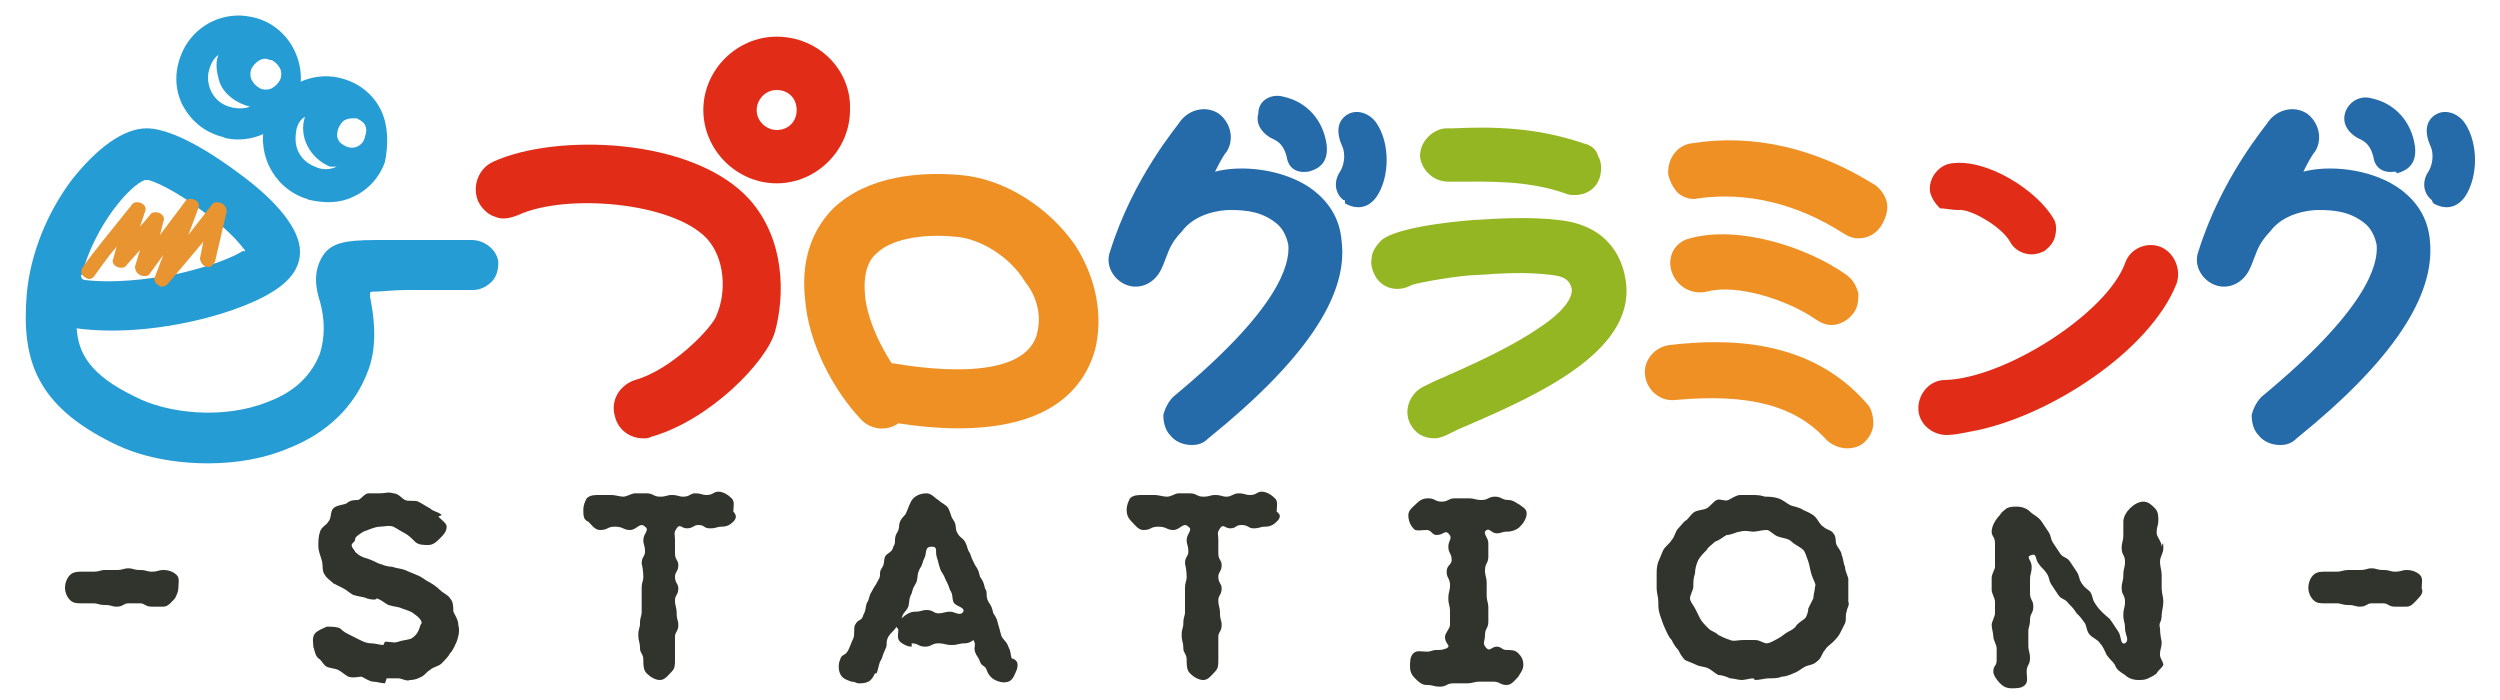 <?xml version="1.0" encoding="utf-8"?>
<!-- Generator: Adobe Illustrator 27.7.0, SVG Export Plug-In . SVG Version: 6.00 Build 0)  -->
<svg version="1.1" id="レイヤー_1" xmlns="http://www.w3.org/2000/svg" xmlns:xlink="http://www.w3.org/1999/xlink" x="0px"
	 y="0px" viewBox="0 0 150 42" style="enable-background:new 0 0 150 42;" xml:space="preserve">
<style type="text/css">
	.st0{fill:#E12D17;}
	.st1{fill:#EE9024;}
	.st2{fill:#256AA9;}
	.st3{fill:#93B622;}
	.st4{fill:#269CD5;}
	.st5{fill:#E89430;}
	.st6{fill:#31332D;}
</style>
<g>
	<g>
		<g>
			<path class="st0" d="M45,12c-3.4-3.8-11.7-4-15.4-2.3c-0.9,0.4-1.3,1.5-0.9,2.4c0.2,0.4,0.6,0.8,1,0.9c0.4,0.2,0.9,0.1,1.4-0.1
				c2.8-1.3,9.2-0.8,11.3,1.4c1.1,1.2,1.2,3.2,0.6,4.6c-0.2,0.7-2.7,3.3-4.9,3.9c-0.9,0.3-1.5,1.2-1.2,2.2c0.2,0.8,0.9,1.3,1.7,1.3
				c0.2,0,0.3,0,0.5-0.1c3.5-1,6.9-4.5,7.4-6.3C47.1,17.7,47.1,14.4,45,12z"/>
			<path class="st1" d="M64.5,14.7c-1.6-2.3-4.3-4-6.9-4.2c-2.3-0.2-5.5,0-7.6,2c-0.9,0.9-2,2.6-1.7,5.4c0.2,2.8,1.8,5.6,3.3,7.2
				c0.6,0.7,1.6,0.8,2.3,0.3c1.3,0.2,2.5,0.3,3.6,0.3c4.5,0,7.3-1.6,8.2-4.7C66.2,19,65.8,16.7,64.5,14.7z M62.2,20.1
				c-0.9,3-7.4,1.9-8.6,1.7c0,0-0.1,0-0.1,0c-0.9-1.4-1.5-2.9-1.6-4.1c-0.1-1.1,0.1-2,0.7-2.5c0.8-0.8,2.6-1.2,4.7-1
				c1.5,0.1,3.3,1.2,4.2,2.7C62,17.5,62.6,18.7,62.2,20.1z"/>
			<path class="st2" d="M80.5,14.5c-0.1-1.4-0.8-2.5-2-3.3c-1.7-1.1-4.1-1.3-5.6-0.9c0.4-0.8,0.6-1.1,0.7-1.2
				c0.5-0.8,0.2-1.8-0.5-2.3c-0.8-0.5-1.8-0.2-2.3,0.5c-0.1,0.2-2.8,3.3-4.2,7.8c-0.3,0.8,0.2,1.7,1,2c0.8,0.3,1.7-0.1,2.1-1
				c0.1-0.2,0.2-0.5,0.4-1s0.5-0.9,0.8-1.2c0.8-1.1,2.3-1.3,2.9-1.3c1,0,2,0.1,2.9,0.9c0.3,0.3,0.5,0.7,0.6,1.2
				c0.1,1.2-0.6,3.9-6.9,9.1c-0.3,0.3-0.5,0.7-0.6,1.1c0,0.4,0.1,0.9,0.4,1.2c0.3,0.4,0.8,0.6,1.3,0.6c0.4,0,0.7-0.1,1-0.4
				C78.2,21.7,80.9,17.8,80.5,14.5z"/>
			<g>
				<path class="st3" d="M86.9,10.9C86.9,10.9,86.9,10.9,86.9,10.9l0.4,0c2,0,4.3-0.1,6.6,0.7c0.2,0.1,0.4,0.1,0.6,0.1
					c0.7,0,1.3-0.4,1.5-1.1c0.1-0.4,0.1-0.9-0.1-1.2C95.8,9,95.5,8.7,95,8.6c-2.9-1-5.6-1-7.8-0.9l-0.4,0c-0.4,0-0.8,0.2-1.1,0.5
					c-0.3,0.3-0.5,0.7-0.5,1.2C85.3,10.2,86,10.9,86.9,10.9z"/>
				<path class="st3" d="M97.5,16.6c-0.2-1.1-1-3.1-4-3.4c-1.7-0.2-3.5-0.1-5.1,0c0,0-4.4,0.3-5.5,1.2c-0.3,0.3-0.6,0.7-0.6,1.1
					c-0.1,0.4,0.1,0.9,0.3,1.2c0.5,0.7,1.4,0.8,2.1,0.4c0.6-0.2,3.1-0.6,3.9-0.6c1.5-0.1,3-0.2,4.5,0c1,0.1,1.1,0.5,1.2,0.8
					c0.1,0.6-0.6,1.5-2,2.4c-1.6,1.1-3.8,2.1-5.6,2.9c-0.5,0.2-0.9,0.4-1.3,0.6c-0.8,0.4-1.2,1.4-0.8,2.2c0.3,0.6,0.8,0.9,1.5,0.9
					c0.2,0,0.5-0.1,0.7-0.2c0.4-0.2,0.8-0.4,1.3-0.6C92.5,23.6,98.4,20.9,97.5,16.6z"/>
			</g>
			<g>
				<path class="st1" d="M113.2,12.1c-0.1-0.4-0.4-0.8-0.7-1c-3.5-2.2-7.3-3.1-11-2.5c-0.9,0.1-1.5,1-1.4,1.9
					c0.1,0.4,0.3,0.8,0.6,1.1c0.4,0.3,0.8,0.4,1.2,0.3c2.9-0.4,5.9,0.3,8.7,2.1c0.3,0.2,0.6,0.3,0.9,0.3c0.6,0,1.1-0.3,1.4-0.8
					C113.2,13,113.3,12.5,113.2,12.1z"/>
				<path class="st1" d="M102.4,17.5c1.8-0.5,4.9,0.5,6.6,1.7c0.3,0.2,0.6,0.3,0.9,0.3c0.5,0,1-0.3,1.3-0.7c0.3-0.4,0.3-0.8,0.3-1.2
					c-0.1-0.4-0.3-0.8-0.7-1.1c-2.4-1.7-6.5-3-9.4-2.2c-0.9,0.2-1.4,1.1-1.1,2C100.6,17.2,101.5,17.7,102.4,17.5z"/>
				<path class="st1" d="M100.2,20.7c-0.9,0.1-1.6,0.9-1.5,1.8c0.1,0.9,0.9,1.6,1.8,1.5c4.4-0.4,7.2,0.3,9.1,2.4
					c0.3,0.3,0.8,0.5,1.2,0.5c0.4,0,0.8-0.1,1.1-0.4c0.3-0.3,0.5-0.7,0.5-1.1s-0.1-0.9-0.4-1.2C108.6,20.3,103.6,20.3,100.2,20.7z"
					/>
			</g>
			<path class="st2" d="M78.5,10.3c-0.7,0.1-1.2-0.2-1.3-0.9c-0.1-0.4-0.3-0.8-0.7-1c-0.7-0.3-1.2-0.9-1-1.6C75.5,6,76.3,5.6,77,5.8
				c1.4,0.3,2.4,1.4,2.6,2.9c0.1,0.9-0.3,1.4-1.1,1.6C78.5,10.3,78.5,10.3,78.5,10.3z"/>
			<path class="st2" d="M80.6,12c-0.5-0.4-0.6-1.1-0.2-1.7c0.2-0.3,0.4-1,0.1-1.6c-0.3-0.7-0.3-1.4,0.3-1.8c0.6-0.4,1.4-0.1,1.8,0.5
				c0.8,1.2,0.8,3.2,0,4.4c-0.5,0.7-1.2,0.8-1.9,0.4C80.7,12,80.7,12,80.6,12z"/>
			<path class="st2" d="M145.8,14.5c-0.1-1.4-0.8-2.5-2-3.3c-1.7-1.1-4.1-1.3-5.6-0.9c0.4-0.8,0.6-1.1,0.7-1.2
				c0.5-0.8,0.2-1.8-0.5-2.3c-0.8-0.5-1.8-0.2-2.3,0.5c-0.1,0.2-2.8,3.3-4.2,7.8c-0.3,0.8,0.2,1.7,1,2c0.8,0.3,1.7-0.1,2.1-1
				c0.1-0.2,0.2-0.5,0.4-1s0.5-0.9,0.8-1.2c0.8-1.1,2.3-1.3,2.9-1.3c1,0,2,0.1,2.9,0.9c0.3,0.3,0.5,0.7,0.6,1.2
				c0.1,1.2-0.6,3.9-6.9,9.1c-0.3,0.3-0.5,0.7-0.6,1.1c0,0.4,0.1,0.9,0.4,1.2c0.3,0.4,0.8,0.6,1.3,0.6c0.4,0,0.7-0.1,1-0.4
				C143.5,21.7,146.1,17.8,145.8,14.5z"/>
			<path class="st2" d="M143.7,10.3c-0.7,0.1-1.2-0.2-1.3-0.9c-0.1-0.4-0.3-0.8-0.7-1c-0.7-0.3-1.2-0.9-1-1.6s0.9-1.1,1.6-0.9
				c1.4,0.3,2.4,1.4,2.6,2.9c0.1,0.9-0.3,1.4-1.1,1.6C143.8,10.3,143.7,10.3,143.7,10.3z"/>
			<path class="st2" d="M145.9,12c-0.5-0.4-0.6-1.1-0.2-1.7c0.2-0.3,0.4-1,0.1-1.6c-0.3-0.7-0.3-1.4,0.3-1.8s1.4-0.1,1.8,0.5
				c0.8,1.2,0.8,3.2,0,4.4c-0.5,0.7-1.2,0.8-1.9,0.4C145.9,12,145.9,12,145.9,12z"/>
			<g>
				<path class="st0" d="M117.5,12.6c0.7-0.1,2.6,1,3.1,1.9c0.3,0.6,1.1,0.9,1.7,0.7c0.1,0,0.2-0.1,0.3-0.1c0.3-0.2,0.6-0.5,0.7-0.9
					c0.1-0.4,0.1-0.8-0.1-1.1c-1-1.7-4-3.6-6.1-3.3c-0.8,0.1-1.4,0.9-1.3,1.7c0.1,0.4,0.3,0.7,0.6,1
					C116.7,12.5,117.1,12.6,117.5,12.6z"/>
				<path class="st0" d="M129.6,14.8c-0.8-0.3-1.8,0.1-2.1,1c-1.1,3-7.2,6.9-10.8,7c-0.9,0-1.6,0.8-1.6,1.7c0,0.9,0.8,1.6,1.7,1.6
					c0.4,0,0.9-0.1,1.4-0.2c4.6-0.8,10.8-4.8,12.4-8.9C130.9,16.1,130.4,15.1,129.6,14.8z"/>
			</g>
			<path class="st0" d="M46.6,2.2c-2.4,0-4.4,2-4.4,4.4c0,2.4,2,4.4,4.4,4.4s4.4-2,4.4-4.4C51.1,4.2,49.1,2.2,46.6,2.2z M46.6,7.8
				c-0.6,0-1.2-0.5-1.2-1.2c0-0.6,0.5-1.2,1.2-1.2s1.2,0.5,1.2,1.2C47.8,7.3,47.3,7.8,46.6,7.8z"/>
		</g>
	</g>
	<path class="st4" d="M28.3,14.4h-3.9c-0.4,0-0.8,0-1.2,0c-2,0-3.2,0-3.8,0.9c-0.6,0.9-0.5,1.9-0.2,2.8c0.3,1.1,0.3,2.1,0,3.1
		c-0.5,1.3-1.5,2.3-3.1,2.9c-2.7,1.1-6.1,0.7-8-0.3c-2.7-1.3-3.4-2.6-3.5-4.1c4.4,0.6,10.1-0.9,12.2-2.5c0.8-0.6,1.2-1.3,1.2-2.1
		c0-1.3-1.3-3-3.8-4.8c-0.8-0.6-3.6-2.6-5.4-2.6c-1.4,0-3,1.2-4.5,3.1c-1.5,2-2.5,4.5-2.7,6.9c-0.3,3.8,0.5,6.6,5.2,8.9
		c1.6,0.8,3.6,1.2,5.7,1.2c1.7,0,3.4-0.3,4.8-0.9c2.3-0.9,4-2.5,4.8-4.7c0.6-1.6,0.3-3.4,0.1-4.4c0-0.1,0-0.2,0-0.2
		c0-0.1,0.1-0.1,0.2-0.1c0.5,0,1.2-0.1,2-0.1h4c0.4,0,0.8-0.2,1.1-0.5c0.3-0.3,0.4-0.7,0.4-1.2C29.8,15,29.1,14.4,28.3,14.4z
		 M14.5,15.1c-0.5,0.3-1.6,0.8-3.7,1.3c-2,0.4-4.1,0.6-5.7,0.4c-0.1,0-0.2-0.1-0.2-0.1c0-0.1-0.1-0.2,0-0.2c0.8-3,2.9-5.4,3.8-5.7
		c0,0,0.1,0,0.1,0c0,0,0.1,0,0.1,0c0.4,0.1,1.6,0.6,3.3,1.9c1.4,1,2.1,1.8,2.4,2.2c0.1,0.1,0.1,0.1,0.1,0.2
		C14.6,15,14.5,15.1,14.5,15.1z"/>
	<path class="st4" d="M17.7,3.1C17.2,2,16.2,1.2,15,1c-1.5-0.3-3.1,0.4-3.9,1.8c-0.6,1.1-0.7,2.3-0.2,3.4c0.5,1,1.3,1.7,2.4,2
		c0.1,0,0.2,0.1,0.3,0.1c1.5,0.3,3.1-0.4,3.9-1.8C18.2,5.5,18.2,4.2,17.7,3.1z M15.6,5.3c-0.2-0.1-0.4-0.3-0.5-0.5s-0.1-0.5,0-0.7
		c0.1-0.2,0.3-0.4,0.5-0.5c0.2-0.1,0.4-0.1,0.6,0c0,0,0,0,0.1,0c0.2,0.1,0.4,0.3,0.5,0.5c0.1,0.2,0.1,0.5,0,0.7
		c-0.1,0.2-0.3,0.4-0.5,0.5C16.1,5.4,15.8,5.4,15.6,5.3z M15,6.4c-0.5,0.2-1.2,0.1-1.7-0.2l0,0c-0.6-0.4-0.9-1.1-0.8-1.8
		c0.1-0.5,0.3-0.9,0.6-1.1C12.9,3.8,13,4.4,13.2,5C13.5,5.7,14.2,6.2,15,6.4z"/>
	<path class="st4" d="M22.9,6.7c-0.4-0.9-1.2-1.6-2.1-1.9c-1.9-0.7-4.1,0.3-4.8,2.3c-0.7,1.9,0.3,4.1,2.3,4.8c0.1,0,0.2,0.1,0.3,0.1
		c0.9,0.2,1.8,0.2,2.6-0.2c0.9-0.4,1.6-1.2,1.9-2.1C23.3,8.7,23.3,7.6,22.9,6.7z M20.8,8.8c-0.2-0.1-0.4-0.2-0.5-0.4
		c-0.1-0.2-0.1-0.4,0-0.7c0.1-0.2,0.2-0.4,0.4-0.5c0.2-0.1,0.4-0.1,0.6-0.1c0,0,0,0,0.1,0c0.2,0.1,0.4,0.2,0.5,0.4
		c0.1,0.2,0.1,0.4,0,0.7C21.8,8.7,21.3,9,20.8,8.8z M20.2,10c-0.4,0.2-0.9,0.2-1.3,0c-0.5-0.2-0.8-0.5-1-0.9
		c-0.2-0.4-0.2-0.9-0.1-1.4C17.9,7.4,18,7.2,18.3,7c-0.4,1.2,0.3,2.5,1.5,3C19.9,10,20,10,20.2,10z"/>
	<path class="st5" d="M9.7,17.2c-0.1,0-0.1,0-0.2-0.1c-0.2-0.1-0.3-0.3-0.2-0.5l0.5-1.3L9,16.4c-0.1,0.2-0.4,0.2-0.6,0.1
		c-0.2-0.1-0.3-0.3-0.3-0.5l0.3-1l-0.8,0.9c-0.1,0.2-0.4,0.2-0.6,0.1c-0.2-0.1-0.3-0.3-0.2-0.5l0.2-0.7c-0.7,0.8-1.2,1.6-1.3,1.7
		c-0.1,0.2-0.3,0.3-0.5,0.2c-0.2-0.1-0.4-0.3-0.3-0.5c0-0.1,0-0.2,3-3.9c0.1-0.2,0.4-0.2,0.6-0.1c0.2,0.1,0.3,0.3,0.2,0.5l-0.3,0.9
		L9,12.9c0.1-0.2,0.4-0.2,0.6-0.1c0.2,0.1,0.3,0.3,0.2,0.5l-0.2,0.8l1.5-2c0.1-0.2,0.4-0.2,0.6-0.1c0.2,0.1,0.3,0.3,0.2,0.5
		l-0.6,1.6l1.4-1.8c0.1-0.2,0.4-0.2,0.6-0.1c0.2,0.1,0.3,0.3,0.3,0.5l-0.7,3c-0.1,0.2-0.3,0.4-0.5,0.3c-0.2,0-0.4-0.3-0.4-0.5l0.2-1
		L10.1,17C10,17.1,9.9,17.2,9.7,17.2z M5.8,16.5C5.8,16.5,5.8,16.5,5.8,16.5C5.8,16.5,5.8,16.5,5.8,16.5z M5.8,16.5
		C5.8,16.5,5.8,16.5,5.8,16.5C5.8,16.5,5.8,16.5,5.8,16.5z"/>
	<g>
		<path class="st6" d="M10.5,35.9c-0.2,0.2-0.4,0.5-0.7,0.5c-0.3,0-0.3,0-0.7,0s-0.4-0.2-0.7-0.2c-0.4,0-0.4,0-0.7,0
			c-0.3,0-0.3,0.2-0.7,0.2c-0.3,0-0.3-0.1-0.7-0.1c-0.4,0-0.4-0.1-0.7-0.1c-0.4,0-0.4,0-0.7,0c-0.3,0-0.5,0-0.7-0.2
			c-0.2-0.2-0.3-0.5-0.3-0.7c0-0.3,0.1-0.6,0.3-0.8c0.2-0.2,0.5-0.2,0.7-0.2c0.4,0,0.4,0,0.7,0c0.4,0,0.4-0.1,0.7-0.1
			c0.4,0,0.4,0,0.7,0c0.4,0,0.4-0.1,0.7-0.1c0.3,0,0.3,0.1,0.7,0.1c0.4,0,0.4,0.1,0.7,0.1c0.4,0,0.4-0.1,0.7-0.1
			c0.3,0,0.6,0.1,0.8,0.3c0.2,0.2,0.1,0.5,0.1,0.8C10.7,35.5,10.6,35.7,10.5,35.9z"/>
		<path class="st6" d="M27.4,38.5c-0.1,0.2-0.2,0.5-0.4,0.7c-0.1,0.2-0.3,0.4-0.5,0.6c-0.2,0.2-0.5,0.2-0.7,0.4
			c-0.2,0.1-0.3,0.3-0.5,0.4c-0.2,0.1-0.4,0.2-0.7,0.2c-0.2,0.1-0.5-0.1-0.7-0.1c-0.2,0-0.4,0-0.7,0c0,0-0.1,0.3-0.1,0.3
			c-0.2,0-0.5-0.1-0.7-0.1c-0.2,0-0.5-0.2-0.7-0.3c-0.2,0-0.5,0.1-0.8,0c-0.2-0.1-0.4-0.3-0.6-0.4c-0.2-0.1-0.5-0.1-0.7-0.2
			c-0.2-0.1-0.3-0.4-0.5-0.5c-0.2-0.2-0.2-0.4-0.3-0.7c0-0.3-0.1-0.5,0.1-0.8c0.2-0.2,0.5-0.3,0.7-0.4c0.3,0,0.6,0,0.8,0.1
			c0.2,0.2,0.4,0.3,0.6,0.4c0.2,0.1,0.4,0.2,0.6,0.3c0.2,0.1,0.4,0.2,0.7,0.2c0.2,0,0.5,0.1,0.7,0.1c0,0,0.1-0.2,0.1-0.2
			c0.3,0,0.6,0.1,0.8,0c0.3-0.1,0.6-0.1,0.8-0.2c0.3-0.2,0.4-0.4,0.5-0.7c0-0.1,0.1-0.2,0.1-0.2c0-0.2-0.2-0.4-0.5-0.6
			c-0.1-0.1-0.4-0.2-0.7-0.3c-0.2-0.1-0.5-0.1-0.8-0.2c-0.2-0.1-0.4-0.3-0.7-0.4C22.6,36,22.3,36,22,35.9c-0.2-0.1-0.5-0.1-0.8-0.2
			c-0.2-0.1-0.4-0.3-0.6-0.4c-0.2-0.1-0.4-0.2-0.6-0.3c-0.2-0.2-0.4-0.3-0.5-0.5c-0.2-0.2-0.1-0.6-0.2-0.9c-0.1-0.3-0.2-0.6-0.2-0.8
			c0-0.3,0-0.6,0.1-0.9c0.1-0.3,0.4-0.4,0.5-0.6c0.2-0.2,0.1-0.6,0.3-0.8c0.2-0.2,0.6-0.2,0.8-0.3C21,30,21.3,30,21.5,30
			c0.2-0.1,0.4-0.4,0.6-0.4c0.2,0,0.5,0,0.7,0c0.3,0,0.5-0.1,0.8,0c0.3,0,0.5,0.3,0.7,0.4c0.2,0.1,0.6,0,0.8,0.1
			c0.2,0.1,0.5,0.3,0.7,0.4c0.2,0.2,0.5,0.2,0.7,0.4L26.3,31c0.2,0.2,0.5,0.4,0.5,0.6c0,0.3-0.2,0.5-0.4,0.7
			c-0.2,0.2-0.4,0.4-0.7,0.4c-0.3,0-0.6,0-0.8-0.2c-0.2-0.2-0.4-0.4-0.6-0.5c-0.2-0.1-0.5-0.3-0.7-0.4c-0.3-0.1-0.5,0-0.8,0
			c-0.3,0-0.7,0.2-1,0.3c-0.3,0.2-0.5,0.3-0.5,0.5c0,0.1-0.2,0.2-0.2,0.3c0,0.2,0.2,0.3,0.2,0.4c0.1,0.1,0.3,0.3,0.7,0.4
			c0.3,0.1,0.5,0.2,0.7,0.3c0.3,0.1,0.5,0.2,0.8,0.2c0.3,0.1,0.5,0.1,0.8,0.2c0.2,0.1,0.5,0.2,0.7,0.3c0.3,0.1,0.5,0.3,0.7,0.4
			c0.2,0.1,0.5,0.3,0.7,0.5c0.2,0.2,0.5,0.3,0.6,0.5c0.2,0.2,0.2,0.5,0.2,0.8c0.1,0.2,0.3,0.5,0.3,0.8
			C27.6,37.9,27.5,38.2,27.4,38.5z"/>
		<path class="st6" d="M44,31.3c-0.2,0.2-0.4,0.3-0.7,0.3c-0.3,0-0.3,0.1-0.7,0.1s-0.3-0.2-0.7-0.2c-0.3,0-0.3,0.2-0.7,0.2
			c-0.3,0-0.4-0.3-0.6,0c-0.2,0.3-0.1,0.3-0.1,0.7c0,0.4,0,0.4,0,0.8c0,0.4,0.2,0.4,0.2,0.7c0,0.4-0.2,0.4-0.2,0.7
			c0,0.4,0.2,0.4,0.2,0.7c0,0.4-0.2,0.4-0.2,0.7c0,0.4,0.1,0.4,0.1,0.8c0,0.4,0.1,0.4,0.1,0.7c0,0.4-0.2,0.4-0.2,0.7
			c0,0.4,0,0.4,0,0.7c0,0.4,0,0.4,0,0.7c0,0.3,0,0.5-0.2,0.7c-0.2,0.2-0.4,0.5-0.7,0.5c-0.3,0-0.6-0.2-0.8-0.4
			c-0.2-0.2-0.2-0.5-0.2-0.8c0-0.4-0.2-0.4-0.2-0.7c0-0.4-0.1-0.4-0.1-0.8c0-0.4,0.1-0.4,0.1-0.7c0-0.4,0.1-0.4,0.1-0.7
			c0-0.4,0-0.4,0-0.7c0-0.4,0-0.4,0-0.7c0-0.4,0.1-0.4,0.1-0.7c0,0,0-0.4-0.1-0.8c0-0.4,0.2-0.4,0.2-0.7c0-0.4-0.1-0.4-0.1-0.7
			c0-0.4,0.4-0.6,0.1-0.8c-0.3-0.3-0.5,0.2-0.9,0.2s-0.4-0.2-0.9-0.2s-0.4,0.2-0.9,0.2c-0.3,0-0.5-0.3-0.7-0.5
			C35,31.2,35,30.9,35,30.6c0-0.3,0.1-0.5,0.2-0.7c0.2-0.2,0.5-0.2,0.7-0.2c0.4,0,0.3,0,0.8,0c0.2,0,0.5,0.1,0.7,0.1
			s0.5-0.2,0.7-0.2c0.4,0,0.4,0,0.7,0c0.4,0,0.4,0.2,0.8,0.2c0.4,0,0.4-0.1,0.7-0.1c0.4,0,0.4,0.1,0.7,0.1c0.4,0,0.4-0.2,0.7-0.2
			c0.4,0,0.4,0.1,0.7,0.1c0.4,0,0.4-0.2,0.7-0.2c0.3,0,0.6,0.2,0.8,0.4c0.2,0.2,0.1,0.5,0.1,0.8C44.2,30.9,44.2,31.1,44,31.3z"/>
		<path class="st6" d="M61,40.2c-0.1,0.2-0.2,0.6-0.5,0.7c-0.3,0.1-0.6,0-0.8-0.1c-0.2-0.1-0.4-0.3-0.5-0.6
			c-0.1-0.3-0.3-0.2-0.4-0.5c-0.1-0.3-0.2-0.3-0.3-0.6c-0.1-0.3,0.1-0.4-0.1-0.7c-0.1,0.1-0.3,0.2-0.5,0.2c-0.4,0-0.4,0.1-0.8,0.1
			c-0.4,0-0.4-0.1-0.8-0.1c-0.4,0-0.4,0.2-0.8,0.2c-0.4,0-0.4-0.2-0.8-0.2v0.2c-0.3,0-0.6-0.2-0.7-0.3c-0.2-0.2-0.1-0.5-0.1-0.7
			c0-0.1-0.1-0.1-0.1-0.2c-0.2,0.3-0.3,0.3-0.5,0.6c-0.2,0.4,0,0.4-0.2,0.8c-0.2,0.4-0.1,0.4-0.3,0.7c-0.1,0.3-0.1,0.4-0.2,0.7
			l-0.1,0c-0.1,0.2-0.2,0.4-0.4,0.5c-0.2,0.1-0.4,0.1-0.6,0.1c-0.1,0-0.2-0.1-0.4-0.1c-0.3-0.1-0.6-0.2-0.7-0.5
			c-0.1-0.2-0.1-0.6,0-0.8c0.1-0.4,0.3-0.2,0.5-0.6c0.1-0.2,0.2-0.5,0.3-0.7c0.1-0.2,0-0.6,0.1-0.8c0.2-0.4,0.4-0.2,0.5-0.6
			c0.2-0.4,0.1-0.4,0.2-0.7c0.2-0.3,0.1-0.4,0.3-0.7c0.2-0.4,0.2-0.3,0.4-0.7c0.2-0.3,0-0.4,0.2-0.7c0.2-0.3,0.1-0.4,0.2-0.7
			c0.2-0.3,0.4-0.2,0.5-0.6c0.2-0.3,0-0.4,0.2-0.8c0.2-0.3,0.1-0.4,0.2-0.7c0.2-0.4,0.3-0.3,0.4-0.6c0.1-0.2,0.2-0.6,0.4-0.8
			c0.2-0.2,0.5-0.3,0.8-0.3c0.3,0,0.5,0.3,0.7,0.4c0.2,0.2,0.5,0.3,0.6,0.5c0.2,0.4,0.1,0.4,0.3,0.7c0.2,0.3,0.1,0.4,0.2,0.7
			c0.2,0.4,0.3,0.3,0.5,0.6c0.2,0.4,0.1,0.4,0.3,0.7c0.1,0.3,0.1,0.3,0.3,0.7c0.2,0.3,0.2,0.3,0.3,0.7c0.2,0.3,0.2,0.3,0.3,0.7
			c0.2,0.3,0,0.4,0.2,0.8c0.2,0.3,0.2,0.3,0.3,0.7c0.2,0.3,0.2,0.3,0.3,0.7c0.1,0.3,0.1,0.4,0.2,0.7c0.2,0.3,0.3,0.3,0.4,0.6
			c0.2,0.4,0.1,0.4,0.2,0.7C61.1,39.6,61.1,39.9,61,40.2z M57.2,36.1c-0.1-0.3,0-0.4-0.2-0.7c-0.1-0.3-0.1-0.3-0.3-0.7
			c-0.1-0.3-0.2-0.3-0.3-0.6c-0.1-0.3-0.1-0.4-0.2-0.7c-0.1-0.3,0.1-0.6-0.3-0.6c-0.4,0-0.3,0.3-0.4,0.6c-0.2,0.4-0.1,0.4-0.3,0.7
			c-0.2,0.4-0.1,0.4-0.2,0.8c-0.2,0.4-0.2,0.3-0.3,0.7c-0.2,0.4-0.1,0.4-0.2,0.8c-0.2,0.4-0.3,0.3-0.4,0.7c0.2-0.2,0.5-0.4,0.8-0.4
			c0.4,0,0.4-0.1,0.7-0.1c0.4,0,0.4,0.2,0.7,0.2s0.4-0.1,0.7-0.1c0.3,0,0.6,0.3,0.8,0C57.9,36.4,57.3,36.4,57.2,36.1z"/>
		<path class="st6" d="M76.6,31.3c-0.2,0.2-0.4,0.3-0.7,0.3c-0.3,0-0.3,0.1-0.7,0.1c-0.3,0-0.3-0.2-0.7-0.2s-0.3,0.2-0.7,0.2
			c-0.3,0-0.4-0.3-0.6,0c-0.2,0.3-0.1,0.3-0.1,0.7c0,0.4,0,0.4,0,0.8c0,0.4,0.2,0.4,0.2,0.7c0,0.4-0.2,0.4-0.2,0.7
			c0,0.4,0.2,0.4,0.2,0.7c0,0.4-0.2,0.4-0.2,0.7c0,0.4,0.1,0.4,0.1,0.8c0,0.4,0.1,0.4,0.1,0.7c0,0.4-0.2,0.4-0.2,0.7
			c0,0.4,0,0.4,0,0.7c0,0.4,0,0.4,0,0.7c0,0.3,0,0.5-0.2,0.7c-0.2,0.2-0.4,0.5-0.7,0.5c-0.3,0-0.6-0.2-0.8-0.4
			c-0.2-0.2-0.2-0.5-0.2-0.8c0-0.4-0.2-0.4-0.2-0.7c0-0.4-0.1-0.4-0.1-0.8c0-0.4,0.1-0.4,0.1-0.7c0-0.4,0.1-0.4,0.1-0.7
			c0-0.4,0-0.4,0-0.7c0-0.4,0-0.4,0-0.7c0-0.4,0.1-0.4,0.1-0.7c0,0,0-0.4-0.1-0.8c0-0.4,0.2-0.4,0.2-0.7c0-0.4-0.1-0.4-0.1-0.7
			c0-0.4,0.4-0.6,0.1-0.8c-0.3-0.3-0.5,0.2-0.9,0.2s-0.4-0.2-0.9-0.2s-0.4,0.2-0.9,0.2c-0.3,0-0.5-0.3-0.7-0.5
			c-0.2-0.2-0.3-0.4-0.3-0.7c0-0.3,0.1-0.5,0.2-0.7c0.2-0.2,0.5-0.2,0.7-0.2c0.4,0,0.3,0,0.8,0c0.2,0,0.5,0.1,0.7,0.1
			c0.3,0,0.5-0.2,0.7-0.2c0.4,0,0.4,0,0.7,0c0.4,0,0.4,0.2,0.8,0.2c0.4,0,0.4-0.1,0.7-0.1c0.4,0,0.4,0.1,0.7,0.1s0.4-0.2,0.7-0.2
			c0.4,0,0.4,0.1,0.7,0.1c0.4,0,0.4-0.2,0.7-0.2c0.3,0,0.6,0.2,0.8,0.4c0.2,0.2,0.1,0.5,0.1,0.8C76.9,30.9,76.8,31.1,76.6,31.3z"/>
		<path class="st6" d="M91.6,30.8c0,0.3-0.2,0.6-0.4,0.8c-0.2,0.2-0.5,0.3-0.8,0.3c-0.3,0-0.3,0.1-0.6,0.1c-0.3,0-0.4-0.3-0.6-0.2
			c-0.3,0.2,0.1,0.4,0.1,0.8c0,0.4,0,0.4,0,0.8c0,0.4-0.2,0.4-0.2,0.8c0,0.4,0.1,0.4,0.1,0.8c0,0.4,0,0.4,0,0.7
			c0,0.4,0.1,0.4,0.1,0.8c0,0.4,0,0.4,0,0.8c0,0.4-0.2,0.4-0.2,0.8c0,0.4-0.2,0.5,0.1,0.8c0.2,0.2,0.3-0.1,0.6-0.1
			c0.3,0,0.3,0.2,0.6,0.2c0.3,0,0.5,0,0.7,0.2c0.2,0.2,0.3,0.4,0.3,0.7c0,0.3-0.2,0.5-0.3,0.7c-0.2,0.2-0.4,0.5-0.7,0.5
			c-0.4,0-0.4-0.2-0.8-0.2s-0.4,0-0.8,0c-0.4,0-0.4,0.1-0.8,0.1s-0.4,0-0.8,0c-0.4,0-0.4,0.2-0.8,0.2c-0.4,0-0.4-0.1-0.8-0.1
			c-0.3,0-0.5-0.2-0.7-0.4c-0.2-0.2-0.3-0.4-0.3-0.7c0-0.3,0-0.6,0.2-0.8c0.2-0.2,0.5-0.1,0.8-0.1c0.3,0,0.3-0.1,0.6-0.1
			c0.3,0,0.3,0,0.6-0.1c0.3-0.2-0.1-0.2-0.1-0.7c0-0.2,0.3-0.5,0.3-0.7c0-0.4,0-0.4,0-0.8c0-0.4-0.1-0.4-0.1-0.8
			c0-0.4,0.1-0.4,0.1-0.8c0-0.4-0.2-0.4-0.2-0.8c0-0.4,0.3-0.4,0.3-0.7c0-0.4-0.2-0.4-0.2-0.8c0-0.4,0.3-0.5,0-0.8
			c-0.2-0.2-0.3,0.1-0.7,0.1c-0.3,0-0.3-0.3-0.6-0.3c-0.3,0-0.7,0.1-0.8-0.1c-0.2-0.2-0.3-0.5-0.3-0.8c0-0.3,0.3-0.5,0.5-0.7
			c0.2-0.2,0.4-0.3,0.7-0.3c0.4,0,0.4,0.2,0.8,0.2c0.4,0,0.4-0.2,0.8-0.2c0.4,0,0.4,0,0.8,0s0.4,0.1,0.8,0.1c0.4,0,0.4-0.2,0.8-0.2
			s0.4,0.2,0.8,0.2c0.3,0,0.5,0.2,0.7,0.3C91.3,30.4,91.6,30.5,91.6,30.8L91.6,30.8z"/>
		<path class="st6" d="M110.8,36.7c-0.1,0.2,0,0.5-0.1,0.7c-0.1,0.2-0.2,0.4-0.3,0.6c-0.1,0.2-0.3,0.4-0.4,0.5
			c-0.2,0.2-0.4,0.3-0.5,0.5c-0.2,0.2-0.2,0.5-0.5,0.7c-0.2,0.2-0.5,0.2-0.7,0.3c-0.2,0.1-0.4,0.3-0.7,0.4c-0.2,0.1-0.5,0.2-0.7,0.2
			c-0.2,0.1-0.5,0.1-0.8,0.1c-0.2,0-0.5,0.1-0.8,0.1c0,0-0.1-0.1-0.1-0.1c-0.2,0-0.5,0.1-0.7,0.1c-0.2,0-0.5-0.1-0.7-0.1
			c-0.2-0.1-0.5-0.2-0.7-0.2c-0.2-0.1-0.4-0.3-0.6-0.4c-0.2-0.1-0.5-0.1-0.7-0.2c-0.2-0.1-0.5-0.2-0.7-0.3c-0.2-0.2-0.3-0.4-0.4-0.6
			c-0.2-0.2-0.3-0.4-0.4-0.6c-0.2-0.2-0.3-0.5-0.4-0.7c-0.1-0.2-0.2-0.5-0.3-0.8c-0.1-0.3-0.1-0.5-0.1-0.8c0-0.3-0.1-0.5-0.1-0.8
			c0-0.3,0-0.5,0-0.8c0-0.3,0-0.5,0.1-0.8c0.1-0.2,0.2-0.5,0.3-0.7c0.1-0.2,0.4-0.4,0.5-0.6c0.2-0.2,0.2-0.5,0.4-0.7
			c0.2-0.2,0.3-0.4,0.5-0.5c0.2-0.2,0.3-0.4,0.5-0.5c0.2-0.1,0.5-0.1,0.7-0.2c0.2-0.1,0.4-0.4,0.6-0.5c0.2-0.1,0.5,0.1,0.7,0
			c0.2-0.1,0.5-0.3,0.7-0.3c0.2,0,0.5,0,0.7,0c0.3,0,0.5,0,0.8,0.1c0.2,0,0.5,0,0.8,0.1c0.3,0.1,0.5,0.3,0.7,0.4
			c0.2,0.1,0.5,0.1,0.8,0.3c0.2,0.1,0.5,0.2,0.7,0.4c0.2,0.2,0.3,0.5,0.5,0.6c0.2,0.2,0.5,0.2,0.6,0.4c0.2,0.2,0.1,0.5,0.2,0.7
			c0.1,0.2,0.3,0.4,0.3,0.6c0.1,0.2,0.1,0.5,0.2,0.7c0,0.2,0.1,0.4,0.2,0.7c0,0.2,0,0.5,0,0.7c0,0.2,0,0.5,0,0.7
			C111,36.3,110.8,36.5,110.8,36.7z M108.7,34.5c-0.1-0.3-0.1-0.5-0.2-0.8c-0.1-0.3-0.2-0.6-0.3-0.7c-0.2-0.2-0.5-0.3-0.7-0.5
			c-0.2-0.2-0.5-0.2-0.8-0.3c-0.3-0.1-0.5-0.4-0.7-0.4c-0.3,0-0.6,0.1-0.8,0.1c-0.2,0-0.5-0.1-0.8,0c-0.2,0-0.5,0.2-0.8,0.2
			c-0.2,0.1-0.4,0.3-0.7,0.4c-0.2,0.2-0.4,0.3-0.5,0.5c-0.2,0.2-0.4,0.4-0.5,0.6c-0.1,0.2-0.2,0.5-0.2,0.8c-0.1,0.3-0.1,0.5-0.1,0.8
			c0,0.2-0.2,0.5-0.2,0.7c0,0.2,0.2,0.4,0.3,0.6c0.1,0.2,0.2,0.4,0.3,0.6c0.1,0.2,0.3,0.4,0.5,0.6c0.2,0.2,0.4,0.2,0.6,0.4
			c0.2,0.1,0.4,0.2,0.7,0.3c0.2,0.1,0.5,0,0.8,0c0.2,0,0.5,0,0.7,0c0.3,0,0.5,0.2,0.7,0.2c0.2,0,0.5-0.2,0.7-0.3
			c0.2-0.1,0.4-0.3,0.6-0.4c0.2-0.1,0.4-0.2,0.5-0.4c0.2-0.2,0.4-0.3,0.5-0.4c0.1-0.1,0.2-0.4,0.2-0.6c0.1-0.2,0.2-0.4,0.3-0.6
			c0-0.2,0.1-0.5,0.1-0.7C109,35.1,108.8,34.8,108.7,34.5z"/>
		<path class="st6" d="M129.8,32.9c0,0.3-0.2,0.5-0.2,0.8s0.1,0.5,0.1,0.8s0,0.5,0,0.8c0,0.3,0.1,0.5,0.1,0.8c0,0.3-0.1,0.6-0.1,0.8
			c0,0.5-0.2,0.4-0.1,0.8c0,0,0,0.4,0.1,0.8c0,0.4-0.1,0.4-0.1,0.8c0,0.2,0.2,0.4,0.2,0.6c-0.1,0.2-0.3,0.3-0.4,0.5
			c-0.1,0.1-0.3,0.2-0.5,0.3c-0.2,0.1-0.4,0.1-0.6,0.1c-0.3,0-0.6-0.1-0.8-0.3c-0.3-0.2-0.5-0.3-0.6-0.6c-0.2-0.3-0.2-0.2-0.5-0.6
			c-0.1-0.2-0.2-0.5-0.4-0.7c-0.1-0.2-0.4-0.3-0.6-0.5c-0.2-0.2-0.2-0.5-0.3-0.7c-0.3-0.4-0.2-0.3-0.5-0.6c-0.2-0.3-0.2-0.3-0.5-0.6
			c-0.2-0.3-0.4-0.2-0.6-0.5c-0.2-0.3-0.2-0.3-0.4-0.6c-0.2-0.3-0.1-0.4-0.3-0.7c-0.2-0.3-0.3-0.3-0.5-0.6c-0.2-0.3-0.1-0.6-0.4-0.5
			c-0.4,0.1,0,0.3,0,0.7c0,0.4-0.1,0.4-0.1,0.8c0,0.4,0,0.4,0,0.8c0,0.4,0.2,0.4,0.2,0.8c0,0.4-0.2,0.4-0.2,0.8
			c0,0.4-0.1,0.4-0.1,0.7c0,0.4,0,0.4,0,0.8c0,0.4,0.1,0.4,0.1,0.8c0,0.4-0.2,0.4-0.2,0.8c0,0.3,0.1,0.6-0.1,0.8
			c-0.2,0.2-0.5,0.2-0.8,0.2c-0.3,0-0.5-0.1-0.7-0.3c-0.2-0.2-0.4-0.5-0.4-0.7c0-0.4,0.2-0.3,0.2-0.7c0-0.2,0-0.5,0-0.7
			c0-0.2-0.2-0.5-0.2-0.7c0-0.2-0.1-0.5-0.1-0.7c0-0.2,0.2-0.5,0.2-0.7c0-0.2,0-0.5,0-0.7c0-0.2-0.2-0.5-0.2-0.7c0-0.2,0-0.5,0-0.7
			c0-0.3,0.2-0.5,0.2-0.7c0-0.4,0-0.4,0-0.7c0-0.4,0-0.4,0-0.7c0-0.4-0.2-0.4-0.2-0.7c0-0.3,0.2-0.7,0.5-1c0.1-0.2,0.3-0.3,0.4-0.4
			c0.2-0.1,0.4-0.1,0.6-0.1c0.3,0,0.6,0.1,0.8,0.3c0.2,0.2,0.5,0.3,0.7,0.6c0.2,0.3,0.2,0.3,0.4,0.6c0.2,0.3,0.1,0.4,0.3,0.7
			c0.2,0.3,0.2,0.3,0.4,0.6c0.2,0.3,0.4,0.2,0.6,0.5c0.2,0.3,0.2,0.3,0.4,0.6c0.2,0.3,0.1,0.4,0.3,0.7c0.2,0.3,0.3,0.3,0.5,0.5
			c0.2,0.3,0.1,0.4,0.3,0.7c0.2,0.3,0.2,0.3,0.5,0.6s0.3,0.2,0.5,0.5c0.2,0.3,0.4,0.6,0.4,0.6c0.2,0.3,0.1,0.8,0.4,0.7
			c0.3-0.2,0-0.5,0-0.9c0-0.4-0.1-0.4-0.1-0.8c0-0.4,0.1-0.4,0.1-0.8c0-0.4-0.2-0.4-0.2-0.8c0-0.4,0.1-0.4,0.1-0.8
			c0-0.4,0.1-0.4,0.1-0.8c0-0.4-0.2-0.4-0.2-0.8c0-0.4,0.1-0.4,0.1-0.8c0-0.4,0-0.4,0-0.8c0-0.3,0.2-0.6,0.4-0.8
			c0.2-0.2,0.5-0.4,0.8-0.4c0.3,0,0.5,0.2,0.7,0.4c0.2,0.2,0.2,0.5,0.2,0.7c0,0.4-0.1,0.3-0.1,0.8c0,0.2,0.3,0.5,0.3,0.8
			C129.8,32.4,129.8,32.7,129.8,32.9z"/>
		<path class="st6" d="M145.1,35.9c-0.2,0.2-0.4,0.5-0.7,0.5c-0.3,0-0.3,0-0.7,0c-0.4,0-0.4-0.2-0.7-0.2c-0.4,0-0.4,0-0.7,0
			c-0.3,0-0.3,0.2-0.7,0.2c-0.3,0-0.3-0.1-0.7-0.1c-0.4,0-0.4-0.1-0.7-0.1c-0.4,0-0.4,0-0.7,0c-0.3,0-0.5,0-0.7-0.2
			c-0.2-0.2-0.3-0.5-0.3-0.7c0-0.3,0.1-0.6,0.3-0.8c0.2-0.2,0.5-0.2,0.7-0.2c0.4,0,0.4,0,0.7,0s0.4-0.1,0.7-0.1c0.4,0,0.4,0,0.7,0
			c0.4,0,0.4-0.1,0.7-0.1c0.3,0,0.3,0.1,0.7,0.1c0.4,0,0.4,0.1,0.7,0.1c0.4,0,0.4-0.1,0.7-0.1c0.3,0,0.6,0.1,0.8,0.3
			c0.2,0.2,0.1,0.5,0.1,0.8C145.4,35.5,145.3,35.7,145.1,35.9z"/>
	</g>
</g>
</svg>
